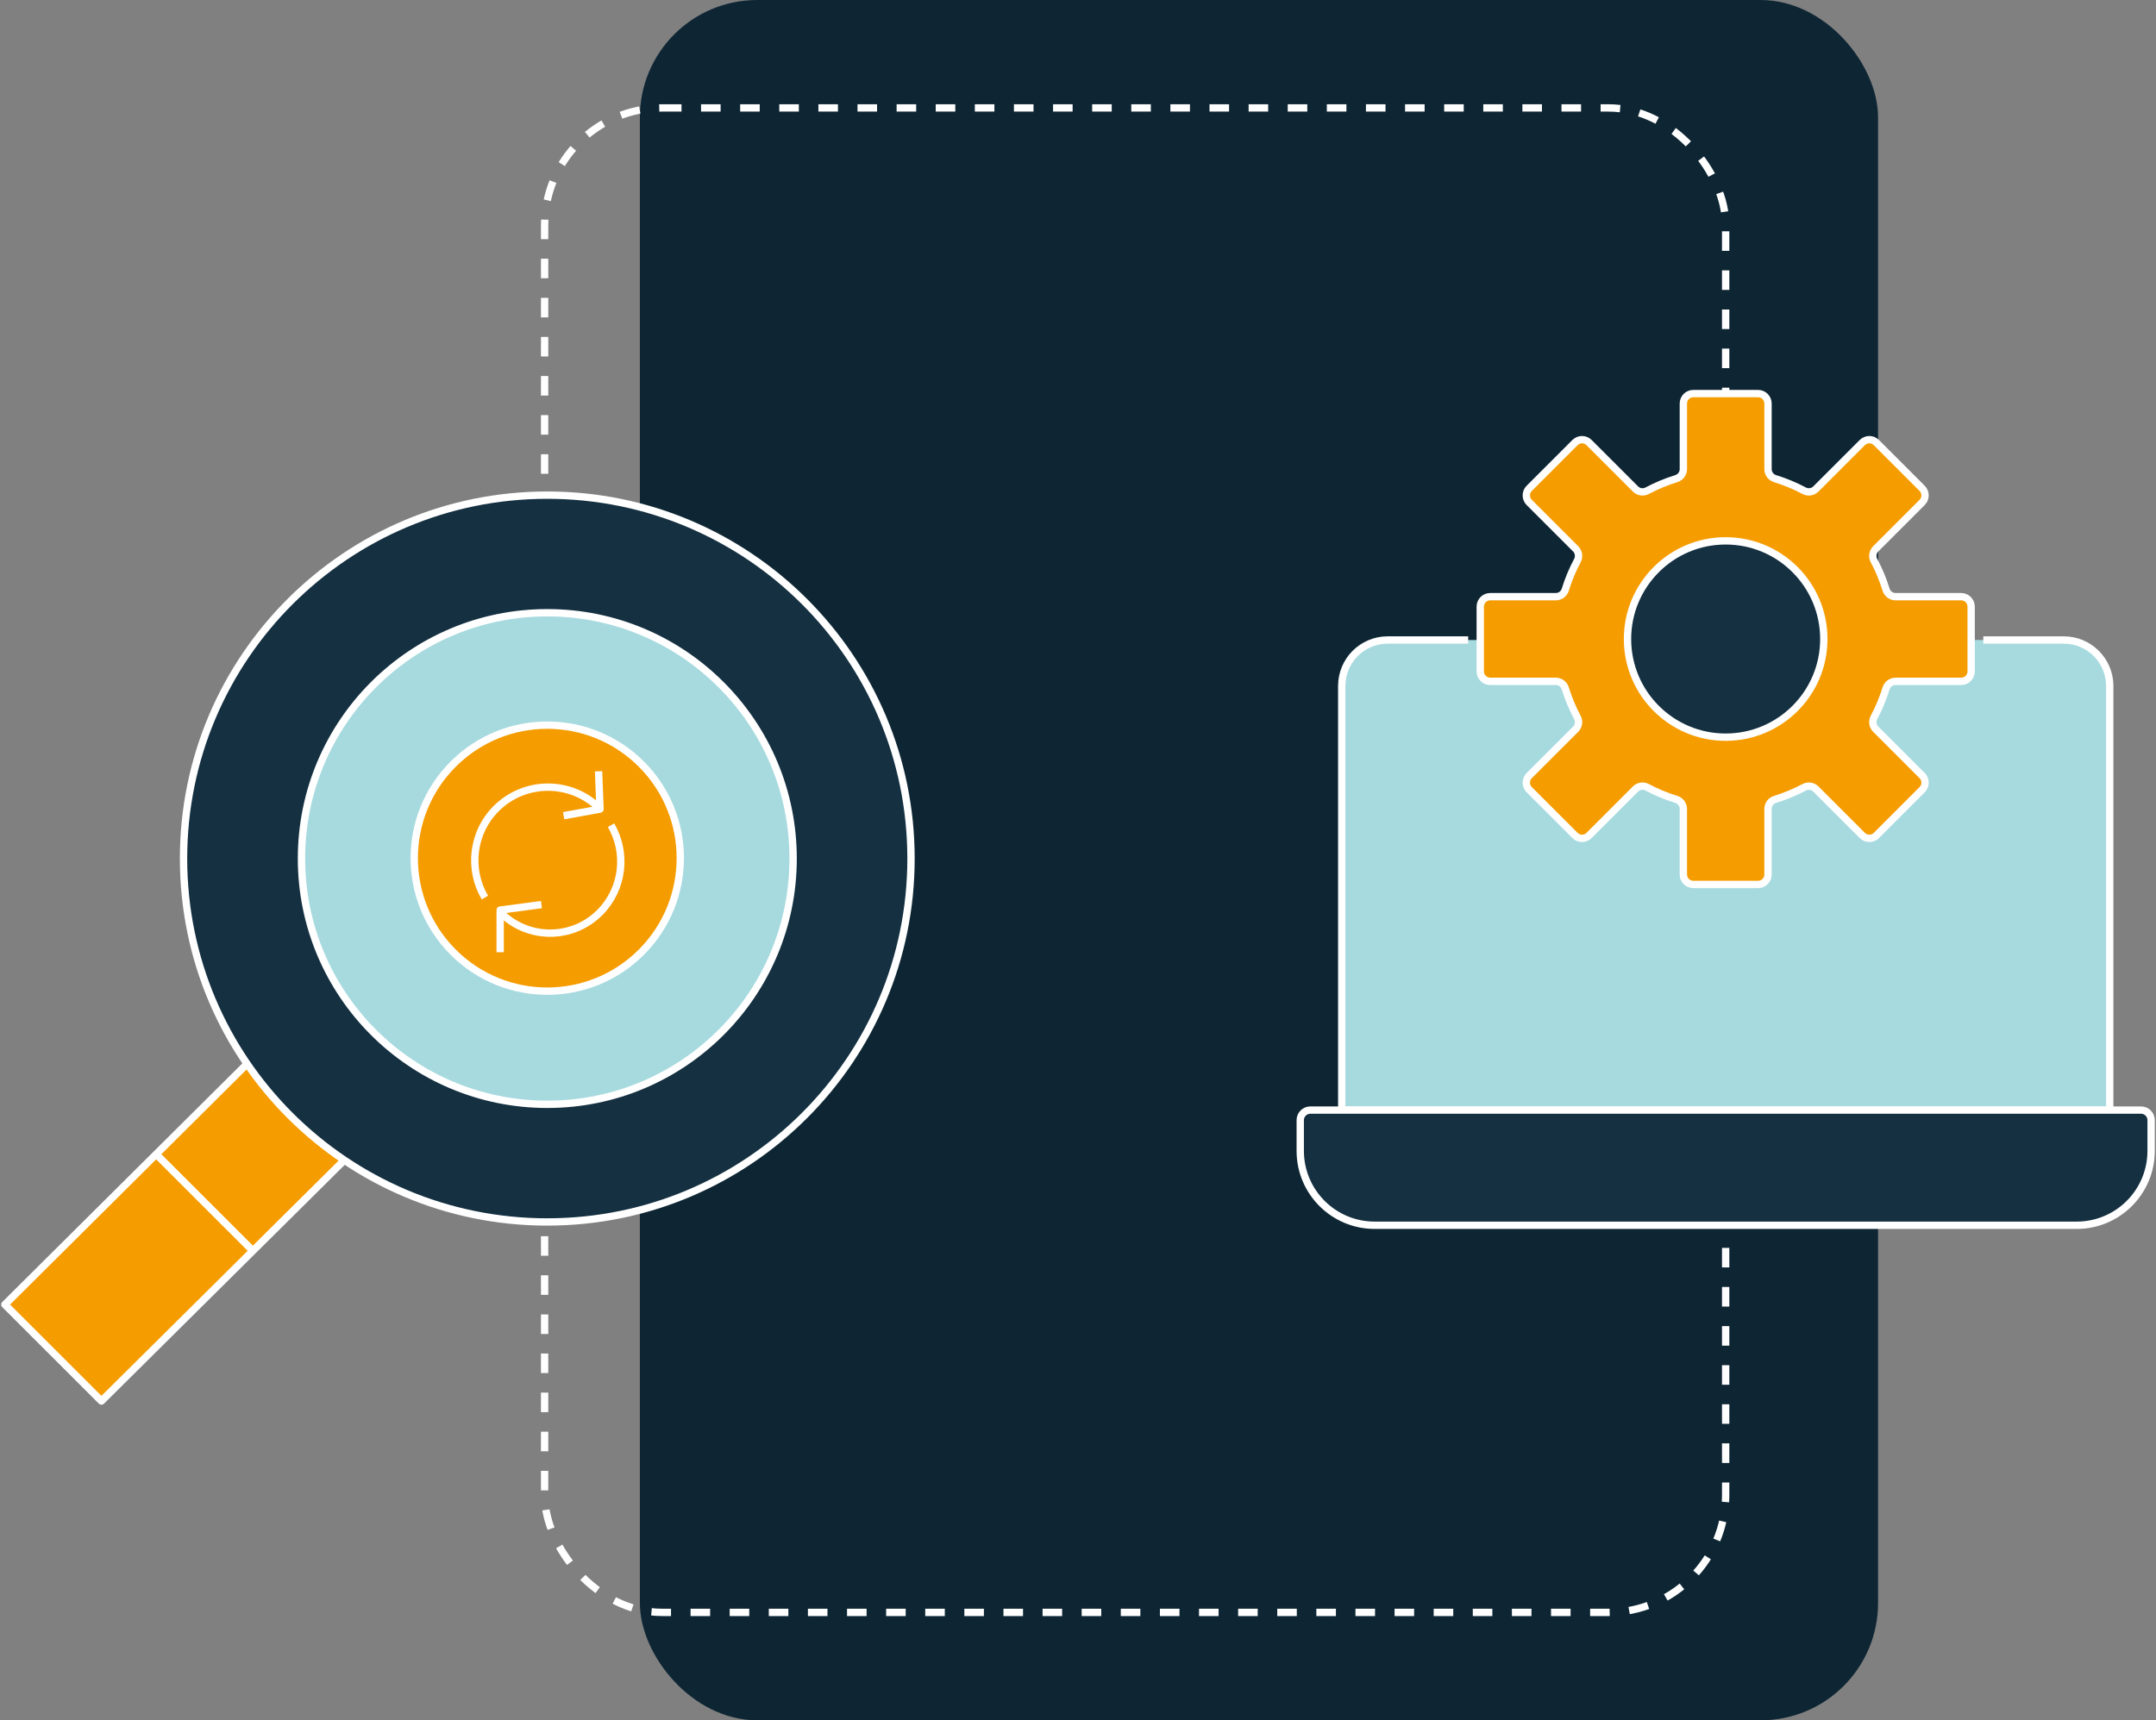<svg width="441" height="352" viewBox="0 0 441 352" fill="none" xmlns="http://www.w3.org/2000/svg">
<rect x="0" y="0" width="441" height="352" fill="#808080" stroke="none"/>
<rect x="130.882" width="253.269" height="351.979" rx="24" fill="#0E2634"/>
<rect x="111.399" y="22.08" width="241.58" height="307.82" rx="24" stroke="white" stroke-width="1.5" stroke-dasharray="4 4"/>
<path d="M50.536 217.667L1 266.919L20.748 286.656L70.414 237.374" fill="#F59C00"/>
<path d="M50.536 217.667L1 266.919L20.748 286.656L70.414 237.374" stroke="white" stroke-width="1.5" stroke-linejoin="round"/>
<path d="M51.717 255.913L31.988 236.195" stroke="white" stroke-width="1.5" stroke-linejoin="round"/>
<path d="M111.943 250.015C153.033 250.015 186.344 216.731 186.344 175.66C186.344 134.589 153.033 101.308 111.943 101.308C70.853 101.308 37.542 134.6 37.542 175.663C37.542 216.727 70.857 250.019 111.947 250.019L111.943 250.015Z" fill="#143041" stroke="white" stroke-width="1.5" stroke-linejoin="round"/>
<path d="M111.948 225.947C139.719 225.947 162.232 203.433 162.232 175.663C162.232 147.893 139.719 125.368 111.948 125.368C84.178 125.368 61.665 147.893 61.665 175.663C61.665 203.433 84.178 225.947 111.948 225.947Z" fill="#A7DADF" stroke="white" stroke-width="1.5" stroke-linejoin="round"/>
<path d="M131.182 194.823C141.809 184.192 141.809 166.965 131.182 156.338C120.555 145.711 103.329 145.711 92.702 156.338C82.075 166.965 82.075 184.192 92.702 194.823C103.329 205.45 120.555 205.45 131.182 194.823Z" fill="#F59C00" stroke="white" stroke-width="1.5" stroke-linejoin="round"/>
<path d="M102.308 186.638C107.953 192.356 117.106 192.356 122.75 186.638C127.514 181.814 128.259 174.461 124.985 168.846" stroke="white" stroke-width="1.5" stroke-linejoin="round"/>
<path d="M102.308 194.823V186.203L110.75 185.081" stroke="white" stroke-width="1.5" stroke-linejoin="round"/>
<path d="M122.675 165.44C116.826 159.59 107.346 159.59 101.497 165.44C96.563 170.376 95.793 177.899 99.184 183.644" stroke="white" stroke-width="1.5" stroke-linejoin="round"/>
<path d="M122.439 157.806L122.729 165.542L115.296 166.898" stroke="white" stroke-width="1.5" stroke-linejoin="round"/>
<path d="M405.673 130.944H422.137C427.322 130.944 431.537 135.153 431.537 140.344V227.133H274.447V140.344C274.447 135.153 278.649 130.944 283.847 130.944H300.31" fill="#A7DADF"/>
<path d="M405.673 130.944H422.137C427.322 130.944 431.537 135.153 431.537 140.344V227.133H274.447V140.344C274.447 135.153 278.649 130.944 283.847 130.944H300.31" stroke="white" stroke-width="1.5" stroke-linejoin="round"/>
<path d="M403.189 137.369V124.118C403.189 122.998 402.274 122.083 401.153 122.083H387.727C386.838 122.083 386.049 121.495 385.786 120.643C385.147 118.57 384.32 116.579 383.312 114.694C382.899 113.905 383.037 112.934 383.669 112.295L393.169 102.795C393.958 102 393.958 100.716 393.169 99.921L383.801 90.553C383.005 89.757 381.722 89.757 380.926 90.553L371.426 100.053C370.794 100.685 369.823 100.823 369.034 100.403C367.149 99.401 365.158 98.568 363.079 97.93C362.227 97.667 361.638 96.884 361.638 95.988V82.562C361.638 81.441 360.73 80.527 359.603 80.527H346.359C345.231 80.527 344.323 81.435 344.323 82.562V95.988C344.323 96.884 343.735 97.667 342.883 97.93C340.804 98.568 338.819 99.401 336.928 100.403C336.138 100.823 335.168 100.685 334.535 100.053L325.035 90.553C324.24 89.757 322.956 89.757 322.161 90.553L312.793 99.921C312.004 100.716 312.004 102 312.793 102.795L322.293 112.295C322.925 112.928 323.069 113.898 322.65 114.694C321.641 116.579 320.815 118.57 320.176 120.643C319.913 121.495 319.13 122.083 318.235 122.083H304.815C303.687 122.083 302.779 122.991 302.779 124.118V137.369C302.779 138.49 303.687 139.405 304.815 139.405H318.235C319.13 139.405 319.913 139.993 320.176 140.845C320.815 142.918 321.641 144.909 322.65 146.794C323.069 147.583 322.925 148.554 322.293 149.193L312.793 158.693C312.004 159.488 312.004 160.772 312.793 161.567L322.161 170.935C322.956 171.731 324.24 171.731 325.035 170.935L334.535 161.435C335.168 160.803 336.138 160.665 336.928 161.085C338.812 162.087 340.804 162.92 342.883 163.558C343.735 163.821 344.323 164.604 344.323 165.5V178.926C344.323 180.047 345.231 180.961 346.359 180.961H359.603C360.73 180.961 361.638 180.053 361.638 178.926V165.5C361.638 164.604 362.227 163.821 363.079 163.558C365.158 162.92 367.143 162.087 369.034 161.085C369.823 160.665 370.794 160.803 371.426 161.435L380.926 170.935C381.722 171.731 383.005 171.731 383.801 170.935L393.169 161.567C393.958 160.772 393.958 159.488 393.169 158.693L383.669 149.193C383.037 148.56 382.899 147.59 383.312 146.794C384.32 144.909 385.147 142.918 385.786 140.845C386.049 139.993 386.838 139.405 387.727 139.405H401.153C402.268 139.405 403.189 138.497 403.189 137.369Z" fill="#F59C00" stroke="white" stroke-width="1.5" stroke-linejoin="round"/>
<path d="M325.369 250.692H281.182C272.772 250.692 265.958 243.878 265.958 235.468V229.187C265.958 228.047 266.885 227.127 268.019 227.127H437.94C439.073 227.127 440 228.047 440 229.187V235.468C440 243.878 433.186 250.692 424.776 250.692H308.855" fill="#143041"/>
<path d="M325.369 250.692H281.182C272.772 250.692 265.958 243.878 265.958 235.468V229.187C265.958 228.047 266.885 227.127 268.019 227.127H437.94C439.073 227.127 440 228.047 440 229.187V235.468C440 243.878 433.186 250.692 424.776 250.692H308.855" stroke="white" stroke-width="1.5" stroke-linejoin="round"/>
<path d="M352.976 150.827C364.067 150.827 373.053 141.834 373.053 130.744C373.053 119.653 364.067 110.661 352.976 110.661C341.886 110.661 332.899 119.653 332.899 130.744C332.899 141.834 341.886 150.827 352.976 150.827Z" fill="#143041" stroke="white" stroke-width="1.5" stroke-linejoin="round"/>
</svg>
